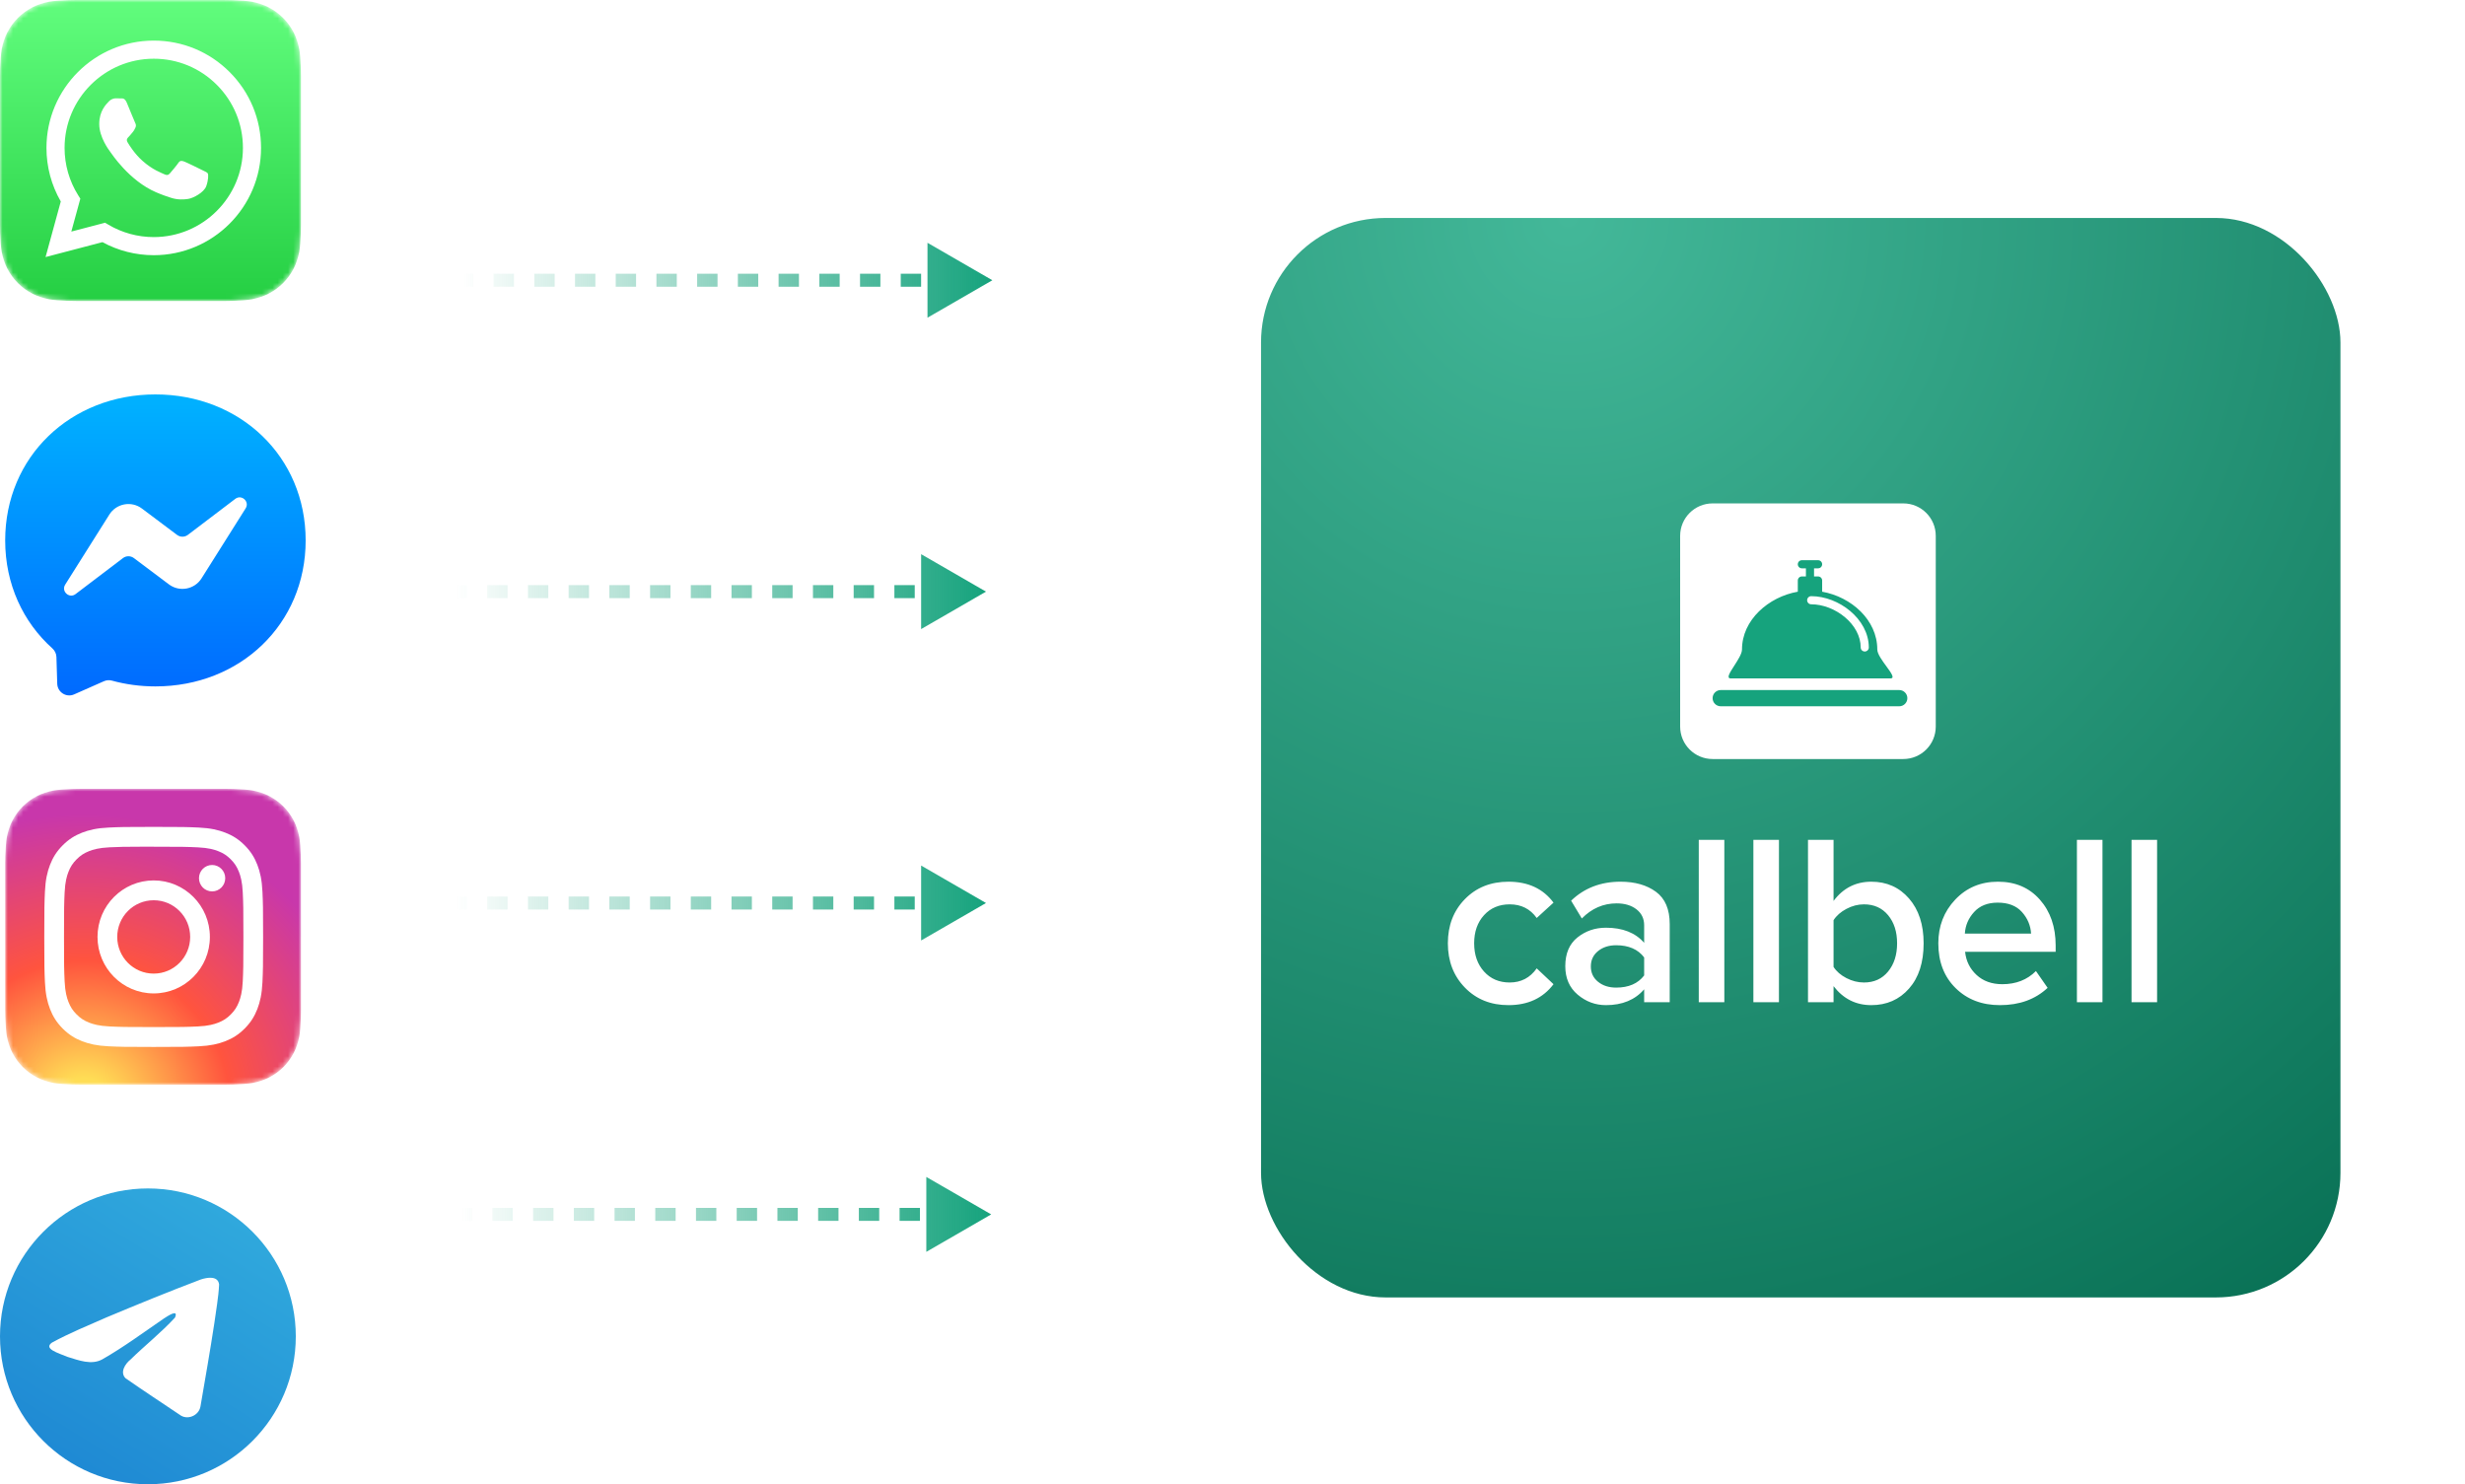 <svg width="475" height="286" viewBox="0 0 475 286" fill="none" xmlns="http://www.w3.org/2000/svg">
<path d="M191.225 54L178.725 46.783V61.217L191.225 54ZM89.225 55.25H91.187V52.75H89.225V55.25ZM95.11 55.25H99.033V52.75H95.11V55.25ZM102.956 55.25H106.879V52.75H102.956V55.25ZM110.802 55.25H114.725V52.75H110.802V55.25ZM118.648 55.25H122.571V52.75H118.648V55.25ZM126.494 55.25H130.417V52.75H126.494V55.25ZM134.34 55.25H138.264V52.75H134.34V55.25ZM142.187 55.25H146.11V52.75H142.187V55.25ZM150.033 55.25H153.956V52.75H150.033V55.25ZM157.879 55.25H161.802V52.75H157.879V55.25ZM165.725 55.25H169.648V52.75H165.725V55.25ZM173.571 55.25H177.494V52.75H173.571V55.25ZM181.417 55.25H185.341V52.75H181.417V55.25Z" fill="url(#paint0_linear_2212_5361)"/>
<path d="M190 114L177.5 106.783V121.217L190 114ZM88 115.25H89.962V112.75H88V115.25ZM93.885 115.25H97.808V112.75H93.885V115.25ZM101.731 115.25H105.654V112.75H101.731V115.25ZM109.577 115.25H113.5V112.75H109.577V115.25ZM117.423 115.25H121.346V112.75H117.423V115.25ZM125.269 115.25H129.192V112.75H125.269V115.25ZM133.115 115.25H137.038V112.75H133.115V115.25ZM140.962 115.25H144.885V112.75H140.962V115.25ZM148.808 115.25H152.731V112.75H148.808V115.25ZM156.654 115.25H160.577V112.75H156.654V115.25ZM164.5 115.25H168.423V112.75H164.5V115.25ZM172.346 115.25H176.269V112.75H172.346V115.25ZM180.192 115.25H184.115V112.75H180.192V115.25Z" fill="url(#paint1_linear_2212_5361)"/>
<path d="M190 174L177.5 166.783V181.217L190 174ZM88 175.25H89.962V172.75H88V175.25ZM93.885 175.25H97.808V172.75H93.885V175.25ZM101.731 175.25H105.654V172.75H101.731V175.25ZM109.577 175.25H113.5V172.75H109.577V175.25ZM117.423 175.25H121.346V172.75H117.423V175.25ZM125.269 175.25H129.192V172.75H125.269V175.25ZM133.115 175.25H137.038V172.75H133.115V175.25ZM140.962 175.25H144.885V172.75H140.962V175.25ZM148.808 175.25H152.731V172.75H148.808V175.25ZM156.654 175.25H160.577V172.75H156.654V175.25ZM164.5 175.25H168.423V172.75H164.5V175.25ZM172.346 175.25H176.269V172.75H172.346V175.25ZM180.192 175.25H184.115V172.75H180.192V175.25Z" fill="url(#paint2_linear_2212_5361)"/>
<path d="M191 234L178.5 226.783V241.217L191 234ZM89 235.25H90.962V232.75H89V235.25ZM94.885 235.25H98.808V232.75H94.885V235.25ZM102.731 235.25H106.654V232.75H102.731V235.25ZM110.577 235.25H114.5V232.75H110.577V235.25ZM118.423 235.25H122.346V232.75H118.423V235.25ZM126.269 235.25H130.192V232.75H126.269V235.25ZM134.115 235.25H138.038V232.75H134.115V235.25ZM141.962 235.25H145.885V232.75H141.962V235.25ZM149.808 235.25H153.731V232.75H149.808V235.25ZM157.654 235.25H161.577V232.75H157.654V235.25ZM165.5 235.25H169.423V232.75H165.5V235.25ZM173.346 235.25H177.269V232.75H173.346V235.25ZM181.192 235.25H185.115V232.75H181.192V235.25Z" fill="url(#paint3_linear_2212_5361)"/>
<mask id="mask0_2212_5361" style="mask-type:alpha" maskUnits="userSpaceOnUse" x="0" y="0" width="58" height="58">
<path d="M13.185 57.971C11.892 57.925 10.225 57.824 9.467 57.671C8.31 57.438 7.218 57.084 6.31 56.621C5.243 56.077 4.286 55.383 3.46 54.558C2.632 53.732 1.935 52.774 1.389 51.706C0.928 50.802 0.574 49.717 0.339 48.566C0.183 47.801 0.08 46.121 0.033 44.82C0.014 44.288 0.005 43.599 0.005 43.281L0 14.723C0 14.407 0.01 13.718 0.029 13.185C0.074 11.892 0.176 10.225 0.329 9.467C0.562 8.311 0.916 7.218 1.379 6.31C1.923 5.242 2.617 4.286 3.442 3.46C4.268 2.632 5.226 1.936 6.294 1.389C7.198 0.928 8.284 0.574 9.434 0.339C10.199 0.183 11.879 0.08 13.18 0.033C13.712 0.014 14.401 0.005 14.719 0.005L43.277 0C43.593 0 44.282 0.01 44.815 0.029C46.108 0.075 47.775 0.176 48.533 0.329C49.69 0.562 50.782 0.917 51.69 1.379C52.757 1.923 53.714 2.617 54.54 3.442C55.368 4.268 56.064 5.225 56.611 6.294C57.072 7.198 57.426 8.283 57.661 9.434C57.817 10.199 57.92 11.879 57.967 13.18C57.986 13.712 57.995 14.401 57.995 14.718L58 43.277C58 43.593 57.99 44.282 57.971 44.815C57.925 46.108 57.824 47.775 57.671 48.533C57.438 49.689 57.084 50.782 56.621 51.69C56.077 52.758 55.383 53.714 54.558 54.54C53.732 55.367 52.774 56.064 51.706 56.611C50.802 57.072 49.717 57.426 48.566 57.661C47.801 57.817 46.121 57.92 44.82 57.967C44.288 57.986 43.599 57.995 43.281 57.995L14.723 58C14.407 58 13.718 57.99 13.185 57.971Z" fill="white"/>
</mask>
<g mask="url(#mask0_2212_5361)">
<path d="M13.185 0.029C11.892 0.075 10.225 0.176 9.467 0.329C8.31 0.562 7.218 0.916 6.31 1.379C5.243 1.923 4.286 2.617 3.46 3.442C2.632 4.268 1.935 5.226 1.389 6.294C0.928 7.198 0.574 8.284 0.339 9.434C0.183 10.199 0.08 11.879 0.033 13.18C0.014 13.712 0.005 14.401 0.005 14.719L0 43.277C0 43.593 0.01 44.282 0.029 44.815C0.074 46.108 0.176 47.775 0.329 48.533C0.562 49.69 0.916 50.782 1.379 51.69C1.923 52.758 2.617 53.714 3.442 54.54C4.268 55.368 5.226 56.064 6.294 56.611C7.198 57.072 8.284 57.426 9.434 57.661C10.199 57.817 11.879 57.92 13.18 57.967C13.712 57.986 14.401 57.995 14.719 57.995L43.277 58C43.593 58 44.282 57.99 44.815 57.971C46.108 57.925 47.775 57.824 48.533 57.671C49.69 57.438 50.782 57.084 51.69 56.621C52.757 56.077 53.714 55.383 54.54 54.558C55.368 53.732 56.064 52.775 56.611 51.706C57.072 50.802 57.426 49.717 57.661 48.566C57.817 47.801 57.92 46.121 57.967 44.82C57.986 44.288 57.995 43.599 57.995 43.282L58 14.723C58 14.407 57.99 13.718 57.971 13.185C57.925 11.892 57.824 10.225 57.671 9.467C57.438 8.311 57.084 7.218 56.621 6.31C56.077 5.243 55.383 4.286 54.558 3.46C53.732 2.632 52.774 1.936 51.706 1.39C50.802 0.928 49.717 0.574 48.566 0.339C47.801 0.183 46.121 0.08 44.82 0.033C44.288 0.014 43.599 0.005 43.281 0.005L14.723 0C14.407 0 13.718 0.01 13.185 0.029Z" fill="url(#paint4_linear_2212_5361)"/>
<path fill-rule="evenodd" clip-rule="evenodd" d="M39.054 32.817C38.537 32.559 35.998 31.309 35.524 31.137C35.05 30.965 34.706 30.879 34.362 31.396C34.017 31.913 33.027 33.076 32.726 33.42C32.425 33.765 32.123 33.808 31.607 33.55C31.09 33.291 29.426 32.746 27.453 30.986C25.917 29.617 24.88 27.926 24.579 27.409C24.277 26.892 24.547 26.613 24.805 26.355C25.038 26.124 25.322 25.752 25.58 25.45C25.838 25.149 25.924 24.933 26.097 24.589C26.269 24.244 26.183 23.942 26.053 23.684C25.924 23.425 24.891 20.884 24.461 19.85C24.041 18.843 23.616 18.979 23.299 18.963C22.997 18.948 22.653 18.945 22.308 18.945C21.964 18.945 21.404 19.074 20.931 19.591C20.457 20.108 19.123 21.358 19.123 23.899C19.123 26.441 20.974 28.897 21.232 29.241C21.491 29.586 24.875 34.802 30.057 37.039C31.29 37.571 32.252 37.889 33.002 38.127C34.239 38.52 35.366 38.465 36.256 38.332C37.248 38.184 39.312 37.082 39.743 35.876C40.173 34.67 40.173 33.636 40.044 33.42C39.915 33.205 39.57 33.076 39.054 32.817ZM29.628 45.683H29.621C26.538 45.682 23.513 44.854 20.875 43.288L20.247 42.916L13.744 44.622L15.48 38.283L15.071 37.633C13.351 34.898 12.443 31.736 12.444 28.491C12.448 19.019 20.156 11.313 29.635 11.313C34.225 11.315 38.539 13.104 41.784 16.351C45.028 19.598 46.814 23.914 46.812 28.505C46.808 37.977 39.099 45.683 29.628 45.683ZM44.253 13.884C40.349 9.977 35.158 7.825 29.628 7.823C18.232 7.823 8.958 17.094 8.953 28.489C8.952 32.132 9.904 35.688 11.713 38.822L8.78 49.532L19.74 46.658C22.759 48.304 26.159 49.172 29.62 49.174H29.628H29.628C41.023 49.174 50.298 39.901 50.303 28.506C50.305 22.983 48.156 17.791 44.253 13.884Z" fill="white"/>
</g>
<path fill-rule="evenodd" clip-rule="evenodd" d="M29.95 76C13.64 76 1 87.968 1 104.131C1 112.586 4.46 119.891 10.093 124.939C10.564 125.365 10.85 125.954 10.873 126.59L11.03 131.748C11.083 133.394 12.778 134.462 14.281 133.802L20.024 131.264C20.513 131.048 21.055 131.007 21.568 131.147C24.206 131.877 27.02 132.262 29.95 132.262C46.259 132.262 58.899 120.294 58.899 104.131C58.899 87.968 46.259 76 29.95 76Z" fill="url(#paint5_linear_2212_5361)"/>
<path fill-rule="evenodd" clip-rule="evenodd" d="M12.567 112.645L21.072 99.15C22.423 97.006 25.325 96.47 27.352 97.991L34.115 103.066C34.738 103.532 35.589 103.526 36.206 103.06L45.34 96.126C46.558 95.2 48.154 96.662 47.333 97.956L38.834 111.445C37.482 113.589 34.581 114.125 32.554 112.605L25.791 107.529C25.167 107.063 24.317 107.069 23.699 107.535L14.559 114.475C13.342 115.401 11.745 113.939 12.567 112.645Z" fill="white"/>
<mask id="mask1_2212_5361" style="mask-type:alpha" maskUnits="userSpaceOnUse" x="1" y="152" width="57" height="57">
<path d="M13.958 208.972C12.687 208.927 11.049 208.827 10.304 208.677C9.167 208.448 8.094 208.099 7.201 207.645C6.152 207.11 5.212 206.428 4.4 205.618C3.587 204.806 2.902 203.865 2.365 202.814C1.912 201.926 1.564 200.859 1.333 199.729C1.18 198.977 1.079 197.326 1.033 196.047C1.014 195.524 1.004 194.847 1.004 194.535L1 166.469C1 166.158 1.009 165.481 1.028 164.958C1.073 163.687 1.173 162.049 1.323 161.304C1.552 160.167 1.901 159.094 2.356 158.201C2.89 157.152 3.572 156.212 4.382 155.4C5.194 154.587 6.135 153.902 7.186 153.365C8.074 152.912 9.141 152.564 10.271 152.333C11.023 152.18 12.674 152.079 13.953 152.033C14.476 152.014 15.153 152.004 15.465 152.004L43.531 152C43.842 152 44.519 152.009 45.042 152.028C46.313 152.073 47.952 152.173 48.696 152.323C49.833 152.553 50.906 152.901 51.799 153.356C52.848 153.89 53.788 154.572 54.6 155.382C55.413 156.195 56.098 157.135 56.635 158.186C57.088 159.074 57.436 160.141 57.667 161.271C57.82 162.023 57.921 163.674 57.967 164.953C57.986 165.476 57.995 166.153 57.995 166.465L58 194.531C58 194.842 57.991 195.519 57.972 196.042C57.927 197.313 57.827 198.951 57.677 199.696C57.447 200.833 57.099 201.906 56.645 202.799C56.11 203.848 55.428 204.788 54.618 205.6C53.806 206.413 52.864 207.098 51.814 207.635C50.926 208.088 49.859 208.436 48.729 208.667C47.977 208.82 46.326 208.921 45.047 208.967C44.524 208.986 43.847 208.996 43.535 208.996L15.469 209C15.158 209 14.481 208.991 13.958 208.972Z" fill="white"/>
</mask>
<g mask="url(#mask1_2212_5361)">
<path d="M13.958 208.972C12.687 208.927 11.049 208.827 10.304 208.677C9.167 208.448 8.094 208.099 7.201 207.645C6.152 207.11 5.212 206.428 4.4 205.618C3.587 204.806 2.902 203.865 2.365 202.814C1.912 201.926 1.564 200.859 1.333 199.729C1.18 198.977 1.079 197.326 1.033 196.047C1.014 195.524 1.004 194.847 1.004 194.535L1 166.469C1 166.158 1.009 165.481 1.028 164.958C1.073 163.687 1.173 162.049 1.323 161.304C1.552 160.167 1.901 159.094 2.356 158.201C2.89 157.152 3.572 156.212 4.382 155.4C5.194 154.587 6.135 153.902 7.186 153.365C8.074 152.912 9.141 152.564 10.271 152.333C11.023 152.18 12.674 152.079 13.953 152.033C14.476 152.014 15.153 152.004 15.465 152.004L43.531 152C43.842 152 44.519 152.009 45.042 152.028C46.313 152.073 47.952 152.173 48.696 152.323C49.833 152.553 50.906 152.901 51.799 153.356C52.848 153.89 53.788 154.572 54.6 155.382C55.413 156.195 56.098 157.135 56.635 158.186C57.088 159.074 57.436 160.141 57.667 161.271C57.82 162.023 57.921 163.674 57.967 164.953C57.986 165.476 57.995 166.153 57.995 166.465L58 194.531C58 194.842 57.991 195.519 57.972 196.042C57.927 197.313 57.827 198.951 57.677 199.696C57.447 200.833 57.099 201.906 56.645 202.799C56.11 203.848 55.428 204.788 54.618 205.6C53.806 206.413 52.864 207.098 51.814 207.635C50.926 208.088 49.859 208.436 48.729 208.667C47.977 208.82 46.326 208.921 45.047 208.967C44.524 208.986 43.847 208.996 43.535 208.996L15.469 209C15.158 209 14.481 208.991 13.958 208.972Z" fill="url(#paint6_radial_2212_5361)"/>
<path d="M29.619 159.333C23.892 159.333 23.174 159.358 20.925 159.461C18.68 159.564 17.148 159.921 15.807 160.446C14.421 160.987 13.244 161.712 12.072 162.891C10.899 164.069 10.179 165.252 9.639 166.646C9.116 167.995 8.76 169.536 8.659 171.792C8.559 174.054 8.532 174.777 8.532 180.535C8.532 186.294 8.558 187.014 8.66 189.276C8.763 191.533 9.118 193.074 9.639 194.422C10.178 195.816 10.899 196.999 12.071 198.178C13.242 199.357 14.419 200.083 15.805 200.625C17.146 201.149 18.679 201.506 20.923 201.61C23.172 201.713 23.89 201.738 29.616 201.738C35.343 201.738 36.059 201.713 38.308 201.61C40.553 201.506 42.086 201.149 43.428 200.625C44.814 200.083 45.989 199.357 47.16 198.178C48.333 196.999 49.053 195.816 49.594 194.422C50.112 193.074 50.468 191.532 50.573 189.276C50.674 187.014 50.701 186.294 50.701 180.535C50.701 174.777 50.674 174.054 50.573 171.793C50.468 169.535 50.112 167.995 49.594 166.647C49.053 165.252 48.333 164.069 47.16 162.891C45.987 161.711 44.815 160.987 43.427 160.446C42.083 159.921 40.549 159.564 38.305 159.461C36.056 159.358 35.34 159.333 29.612 159.333H29.619ZM27.727 163.153C28.288 163.153 28.915 163.153 29.619 163.153C35.248 163.153 35.915 163.174 38.138 163.275C40.194 163.37 41.31 163.715 42.053 164.006C43.037 164.39 43.739 164.849 44.476 165.591C45.214 166.333 45.671 167.04 46.054 168.03C46.342 168.776 46.686 169.898 46.78 171.965C46.881 174.2 46.903 174.872 46.903 180.53C46.903 186.189 46.881 186.86 46.78 189.095C46.686 191.163 46.342 192.285 46.054 193.031C45.672 194.021 45.214 194.725 44.476 195.467C43.738 196.209 43.037 196.668 42.053 197.053C41.311 197.344 40.194 197.689 38.138 197.783C35.916 197.885 35.248 197.907 29.619 197.907C23.988 197.907 23.321 197.885 21.099 197.783C19.043 197.688 17.927 197.342 17.183 197.052C16.2 196.668 15.497 196.208 14.759 195.466C14.021 194.724 13.564 194.019 13.181 193.029C12.892 192.283 12.548 191.161 12.455 189.094C12.354 186.858 12.334 186.187 12.334 180.525C12.334 174.863 12.354 174.195 12.455 171.96C12.549 169.893 12.892 168.771 13.181 168.023C13.563 167.034 14.021 166.327 14.759 165.585C15.497 164.843 16.2 164.384 17.183 163.998C17.927 163.707 19.043 163.362 21.099 163.267C23.044 163.179 23.797 163.153 27.727 163.148V163.153ZM40.873 166.674C39.476 166.674 38.343 167.812 38.343 169.217C38.343 170.622 39.476 171.762 40.873 171.762C42.27 171.762 43.403 170.622 43.403 169.217C43.403 167.813 42.27 166.673 40.873 166.673V166.674ZM29.619 169.647C23.639 169.647 18.791 174.522 18.791 180.535C18.791 186.548 23.639 191.421 29.619 191.421C35.598 191.421 40.444 186.548 40.444 180.535C40.444 174.522 35.598 169.647 29.618 169.647H29.619ZM29.619 173.468C33.5 173.468 36.647 176.632 36.647 180.535C36.647 184.438 33.5 187.603 29.619 187.603C25.737 187.603 22.59 184.438 22.59 180.535C22.59 176.632 25.737 173.468 29.619 173.468Z" fill="white"/>
</g>
<g filter="url(#filter0_d_2212_5361)">
<rect x="243" y="30" width="208" height="208" rx="24" fill="url(#paint7_radial_2212_5361)"/>
<path d="M366.762 85H330.015C326.561 85 323.76 87.8 323.76 91.255V128.002C323.76 131.456 326.561 134.256 330.015 134.256H366.762C370.216 134.256 373.017 131.456 373.017 128.002V91.255C373.017 87.8 370.216 85 366.762 85Z" fill="white"/>
<path fill-rule="evenodd" clip-rule="evenodd" d="M350.343 99.073H349.561V97.51H350.343C350.55 97.51 350.749 97.427 350.896 97.281C351.042 97.134 351.124 96.935 351.124 96.728C351.124 96.52 351.042 96.321 350.896 96.175C350.749 96.028 350.55 95.946 350.343 95.946H347.215C347.008 95.946 346.809 96.028 346.662 96.175C346.516 96.321 346.433 96.52 346.433 96.728C346.433 96.935 346.516 97.134 346.662 97.281C346.809 97.427 347.008 97.51 347.215 97.51H347.997V99.073H347.215C347.008 99.073 346.809 99.156 346.662 99.302C346.516 99.449 346.433 99.648 346.433 99.855V102.013C340.796 103.006 335.679 107.453 335.679 113.146C335.679 113.955 334.889 115.181 334.182 116.278C333.334 117.593 332.607 118.722 333.504 118.722H364.273C365.204 118.722 364.421 117.651 363.49 116.376C362.677 115.263 361.75 113.994 361.75 113.146C361.75 107.455 356.736 103.009 351.124 102.014V99.855C351.124 99.648 351.042 99.449 350.896 99.302C350.749 99.156 350.55 99.073 350.343 99.073ZM365.98 120.965H331.578C331.164 120.965 330.766 121.13 330.473 121.423C330.179 121.716 330.015 122.114 330.015 122.529C330.015 122.943 330.179 123.341 330.473 123.634C330.766 123.928 331.164 124.092 331.578 124.092H365.98C366.394 124.092 366.792 123.928 367.085 123.634C367.379 123.341 367.543 122.943 367.543 122.529C367.543 122.114 367.379 121.716 367.085 121.423C366.792 121.13 366.394 120.965 365.98 120.965ZM349.014 102.876C348.582 102.876 348.232 103.226 348.232 103.658C348.232 104.09 348.582 104.44 349.014 104.44C351.291 104.44 353.696 105.393 355.531 106.942C357.366 108.491 358.552 110.564 358.552 112.756C358.552 113.188 358.902 113.538 359.334 113.538C359.766 113.538 360.116 113.188 360.116 112.756C360.116 109.983 358.624 107.506 356.54 105.747C354.456 103.989 351.701 102.876 349.014 102.876Z" fill="#16A37D"/>
<path fill-rule="evenodd" clip-rule="evenodd" d="M290.681 181.678C287.272 181.678 284.473 180.552 282.284 178.3C280.095 176.049 279 173.203 279 169.763C279 166.322 280.095 163.484 282.284 161.248C284.473 159.012 287.272 157.894 290.681 157.894C294.465 157.894 297.358 159.239 299.359 161.928L296.122 164.884C294.871 163.132 293.136 162.257 290.915 162.257C288.883 162.257 287.233 162.953 285.966 164.344C284.7 165.736 284.066 167.542 284.066 169.763C284.066 171.983 284.7 173.797 285.966 175.204C287.233 176.611 288.883 177.315 290.915 177.315C293.105 177.315 294.84 176.408 296.122 174.594L299.359 177.644C297.326 180.333 294.434 181.678 290.681 181.678ZM321.751 181.115H316.826V178.629C315.074 180.661 312.619 181.678 309.461 181.678C307.428 181.678 305.614 181.005 304.019 179.661C302.424 178.316 301.627 176.486 301.627 174.172C301.627 171.733 302.408 169.888 303.972 168.637C305.536 167.386 307.365 166.76 309.461 166.76C312.682 166.76 315.137 167.73 316.826 169.669V166.291C316.826 165.009 316.333 163.985 315.348 163.218C314.363 162.452 313.089 162.069 311.525 162.069C308.96 162.069 306.724 163.039 304.817 164.978L302.752 161.553C305.286 159.114 308.46 157.894 312.275 157.894C315.059 157.894 317.334 158.543 319.101 159.841C320.868 161.139 321.751 163.211 321.751 166.057V181.115ZM311.431 178.3C313.839 178.3 315.637 177.518 316.826 175.955V172.483C315.637 170.92 313.839 170.138 311.431 170.138C310.024 170.138 308.859 170.513 307.936 171.264C307.014 172.014 306.552 172.999 306.552 174.219C306.552 175.439 307.014 176.424 307.936 177.174C308.859 177.925 310.024 178.3 311.431 178.3ZM332.275 181.115H327.349V149.825H332.275V181.115ZM342.799 181.115H337.873V149.825H342.799V181.115ZM353.322 174.313C353.885 175.189 354.714 175.908 355.809 176.471C356.903 177.034 358.029 177.315 359.186 177.315C361.125 177.315 362.673 176.611 363.83 175.204C364.987 173.797 365.566 171.983 365.566 169.763C365.566 167.542 364.987 165.736 363.83 164.344C362.673 162.953 361.125 162.257 359.186 162.257C358.029 162.257 356.903 162.546 355.809 163.125C354.714 163.703 353.885 164.43 353.322 165.306V174.313ZM353.322 181.115H348.397V149.825H353.322V161.6C355.167 159.129 357.591 157.894 360.593 157.894C363.564 157.894 365.988 158.973 367.865 161.131C369.741 163.289 370.679 166.166 370.679 169.763C370.679 173.453 369.741 176.361 367.865 178.488C365.988 180.615 363.564 181.678 360.593 181.678C357.622 181.678 355.199 180.458 353.322 178.019V181.115ZM385.378 181.678C381.907 181.678 379.061 180.583 376.84 178.394C374.62 176.205 373.51 173.328 373.51 169.763C373.51 166.447 374.596 163.641 376.77 161.342C378.943 159.043 381.688 157.894 385.003 157.894C388.349 157.894 391.039 159.043 393.071 161.342C395.104 163.641 396.121 166.588 396.121 170.185V171.404H378.67C378.857 173.187 379.592 174.673 380.875 175.861C382.157 177.049 383.814 177.644 385.847 177.644C388.474 177.644 390.632 176.799 392.321 175.11L394.573 178.347C392.196 180.568 389.131 181.678 385.378 181.678ZM391.383 167.886C391.289 166.322 390.702 164.939 389.623 163.734C388.544 162.53 386.989 161.928 384.956 161.928C383.017 161.928 381.5 162.53 380.405 163.734C379.311 164.939 378.717 166.322 378.623 167.886H391.383ZM405.143 181.115H400.217V149.825H405.143V181.115ZM415.667 181.115H410.741V149.825H415.667V181.115Z" fill="white"/>
</g>
<path d="M28.5 286C44.24 286 57 273.24 57 257.5C57 241.76 44.24 229 28.5 229C12.76 229 0 241.76 0 257.5C0 273.24 12.76 286 28.5 286Z" fill="url(#paint8_linear_2212_5361)"/>
<path d="M9.994 258.714C13.342 256.885 17.079 255.358 20.57 253.824C26.577 251.31 32.607 248.84 38.699 246.54C39.884 246.149 42.013 245.765 42.222 247.508C42.108 249.974 41.638 252.426 41.315 254.878C40.496 260.271 39.55 265.645 38.627 271.019C38.309 272.809 36.048 273.736 34.602 272.59C31.126 270.261 27.623 267.954 24.192 265.571C23.067 264.438 24.11 262.81 25.114 262.001C27.977 259.202 31.013 256.824 33.726 253.88C34.458 252.127 32.295 253.604 31.582 254.057C27.663 256.737 23.839 259.58 19.707 261.935C17.596 263.088 15.136 262.103 13.027 261.459C11.135 260.682 8.363 259.899 9.994 258.715L9.994 258.714Z" fill="white"/>
<defs>
<filter id="filter0_d_2212_5361" x="219" y="18" width="256" height="256" filterUnits="userSpaceOnUse" color-interpolation-filters="sRGB">
<feFlood flood-opacity="0" result="BackgroundImageFix"/>
<feColorMatrix in="SourceAlpha" type="matrix" values="0 0 0 0 0 0 0 0 0 0 0 0 0 0 0 0 0 0 127 0" result="hardAlpha"/>
<feOffset dy="12"/>
<feGaussianBlur stdDeviation="12"/>
<feColorMatrix type="matrix" values="0 0 0 0 0 0 0 0 0 0.4 0 0 0 0 0.294 0 0 0 0.3 0"/>
<feBlend mode="normal" in2="BackgroundImageFix" result="effect1_dropShadow_2212_5361"/>
<feBlend mode="normal" in="SourceGraphic" in2="effect1_dropShadow_2212_5361" result="shape"/>
</filter>
<linearGradient id="paint0_linear_2212_5361" x1="191.225" y1="42.355" x2="89.225" y2="42.355" gradientUnits="userSpaceOnUse">
<stop stop-color="#16A37D"/>
<stop offset="1" stop-color="#16A37D" stop-opacity="0"/>
</linearGradient>
<linearGradient id="paint1_linear_2212_5361" x1="190" y1="113.5" x2="88" y2="113.5" gradientUnits="userSpaceOnUse">
<stop stop-color="#16A37D"/>
<stop offset="1" stop-color="#16A37D" stop-opacity="0"/>
</linearGradient>
<linearGradient id="paint2_linear_2212_5361" x1="190" y1="173.5" x2="88" y2="173.5" gradientUnits="userSpaceOnUse">
<stop stop-color="#16A37D"/>
<stop offset="1" stop-color="#16A37D" stop-opacity="0"/>
</linearGradient>
<linearGradient id="paint3_linear_2212_5361" x1="191" y1="233.5" x2="89" y2="233.5" gradientUnits="userSpaceOnUse">
<stop stop-color="#16A37D"/>
<stop offset="1" stop-color="#16A37D" stop-opacity="0"/>
</linearGradient>
<linearGradient id="paint4_linear_2212_5361" x1="29" y1="58" x2="29" y2="4.39863e-05" gradientUnits="userSpaceOnUse">
<stop stop-color="#25CF43"/>
<stop offset="1" stop-color="#61FD7D"/>
</linearGradient>
<linearGradient id="paint5_linear_2212_5361" x1="29.95" y1="76" x2="29.95" y2="134.001" gradientUnits="userSpaceOnUse">
<stop stop-color="#00B2FF"/>
<stop offset="1" stop-color="#006AFF"/>
</linearGradient>
<radialGradient id="paint6_radial_2212_5361" cx="0" cy="0" r="1" gradientUnits="userSpaceOnUse" gradientTransform="translate(16.141 213.39) scale(56.491 56.491)">
<stop stop-color="#FFDD55"/>
<stop offset="0.1" stop-color="#FFDD55"/>
<stop offset="0.5" stop-color="#FF543E"/>
<stop offset="1" stop-color="#C837AB"/>
</radialGradient>
<radialGradient id="paint7_radial_2212_5361" cx="0" cy="0" r="1" gradientUnits="userSpaceOnUse" gradientTransform="translate(301.767 30) rotate(89.796) scale(289.902 289.913)">
<stop stop-color="#43B899"/>
<stop offset="1" stop-color="#00664B"/>
</radialGradient>
<linearGradient id="paint8_linear_2212_5361" x1="52.002" y1="222.09" x2="13.049" y2="285.071" gradientUnits="userSpaceOnUse">
<stop stop-color="#34B0DF"/>
<stop offset="1" stop-color="#1E88D3"/>
</linearGradient>
</defs>
</svg>
